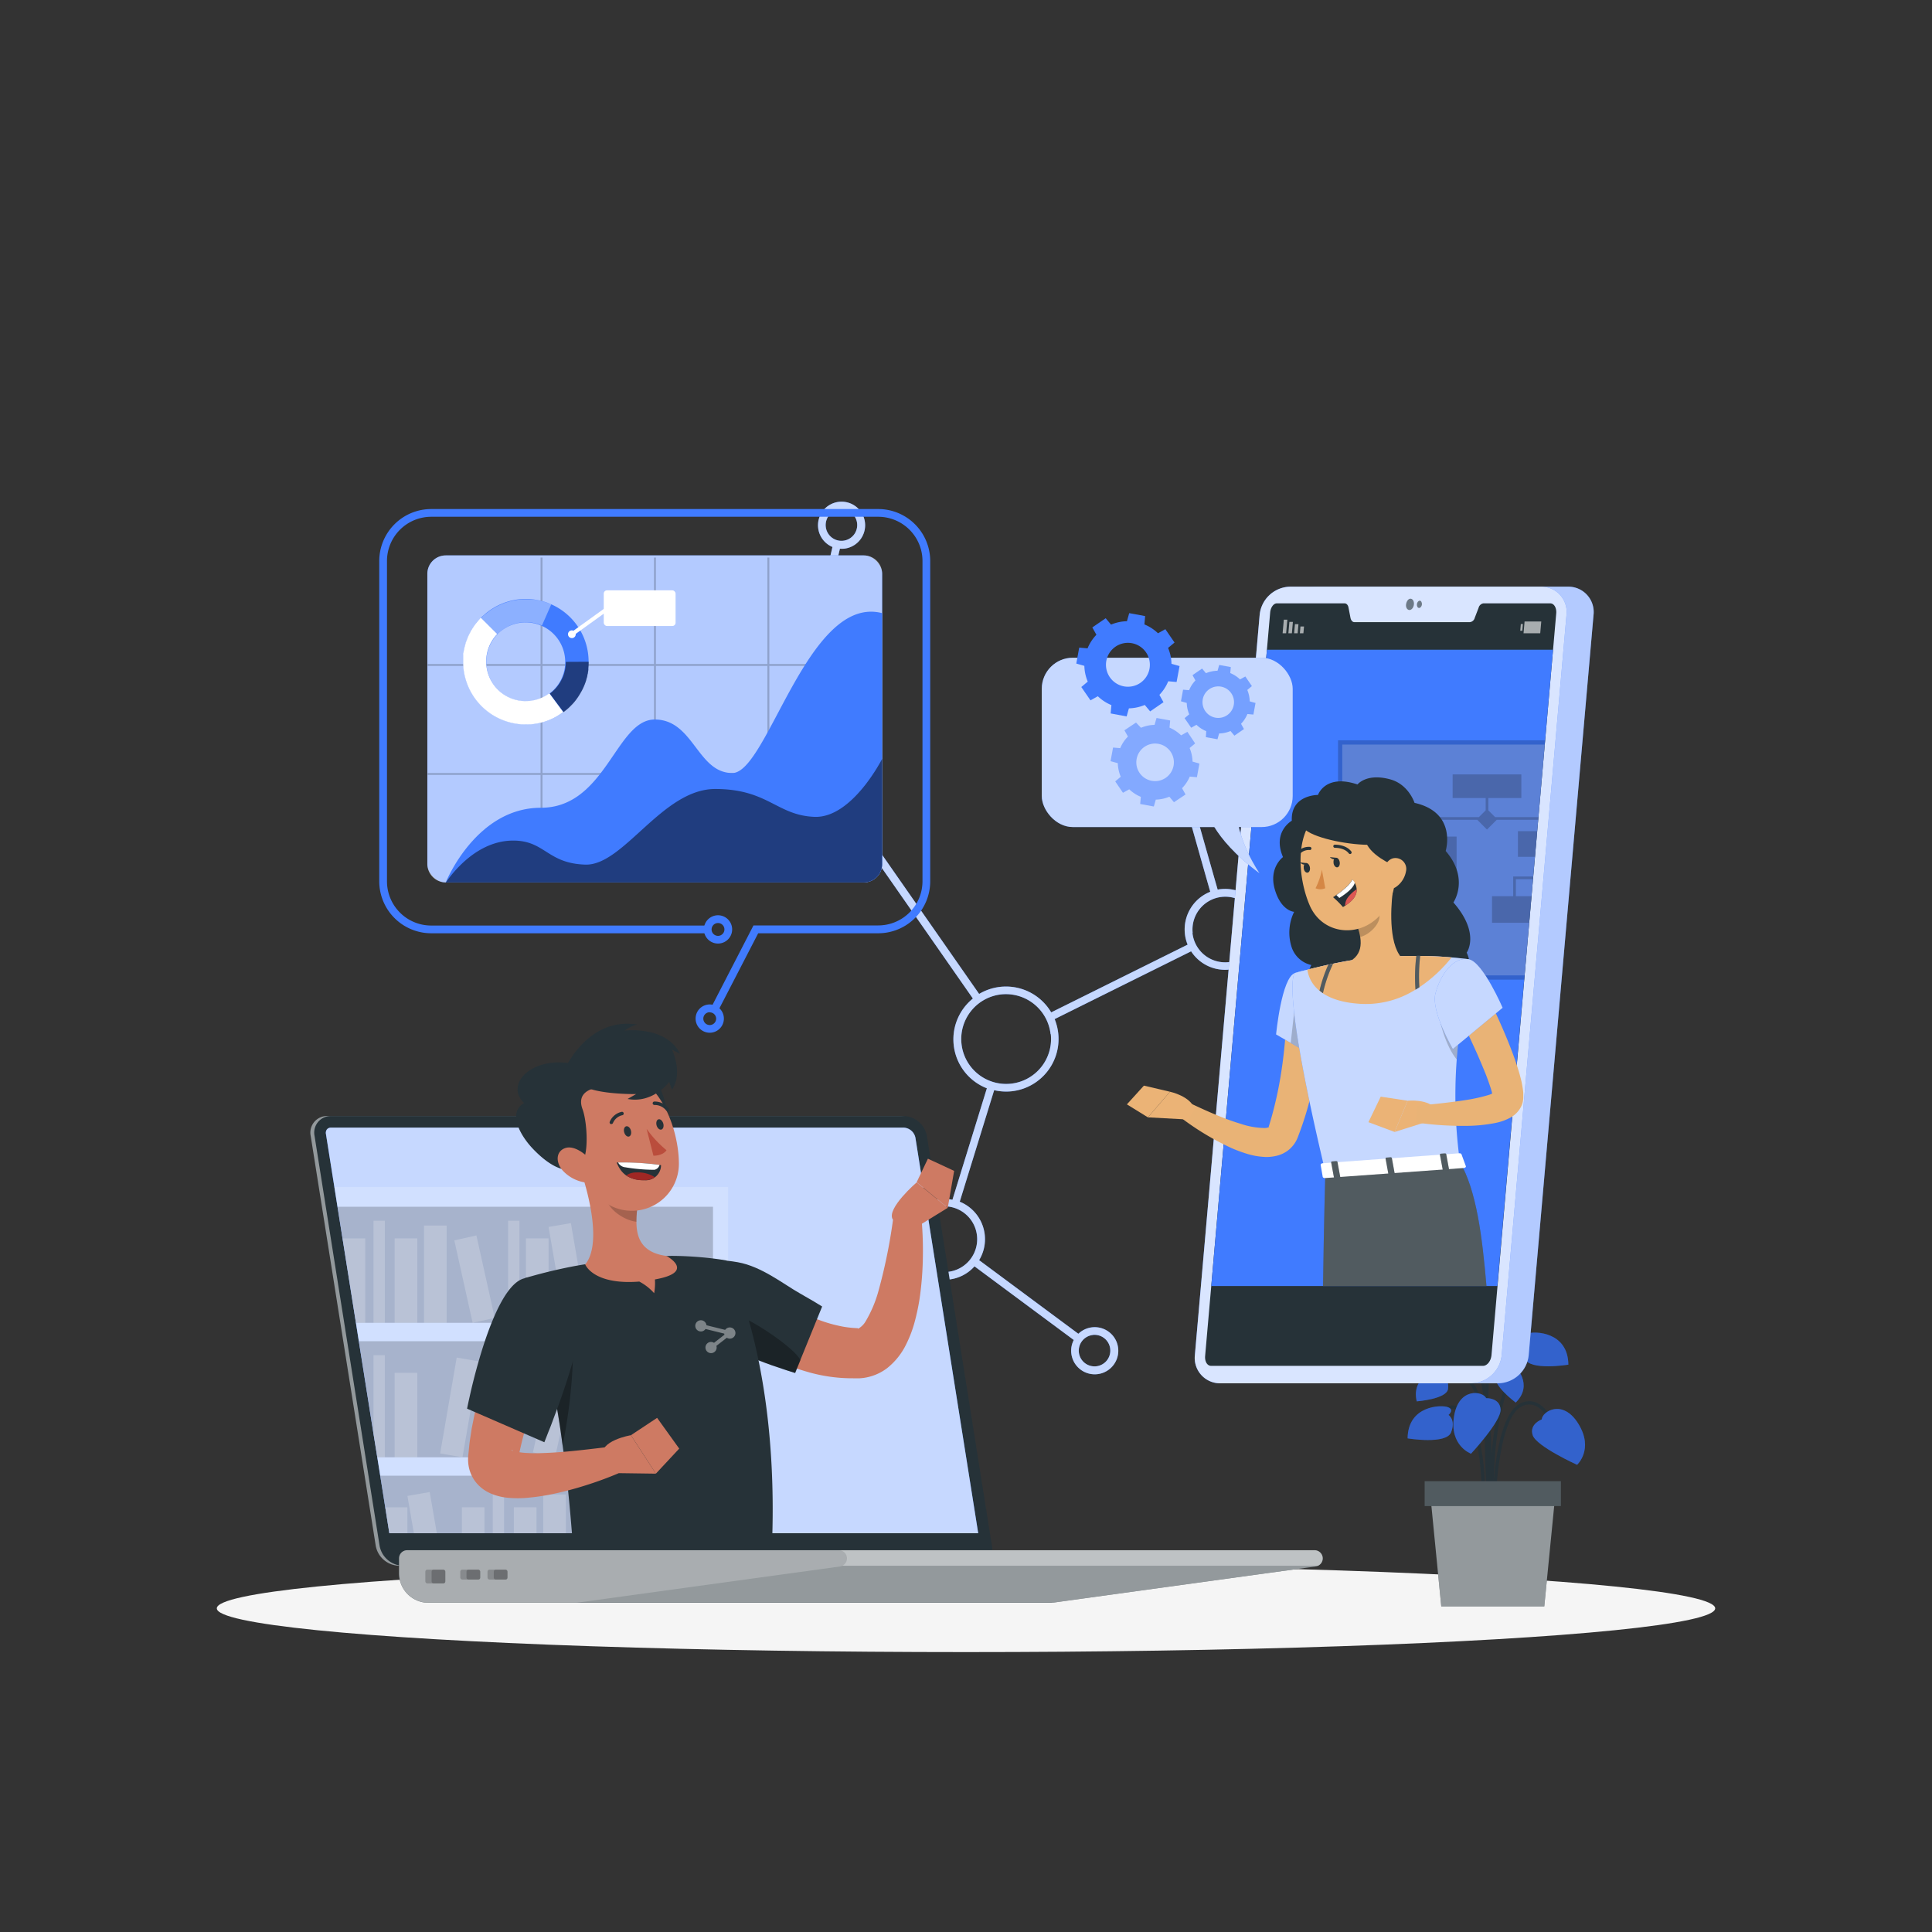 <svg xmlns="http://www.w3.org/2000/svg" viewBox="0 0 500 500"><rect x="0" y="0" width="500" height="500" fill="#333333" stroke="none"/><g id="freepik--Shadow--inject-171"><ellipse id="freepik--path--inject-171" cx="250" cy="416.24" rx="193.89" ry="11.32" style="fill:#f5f5f5"></ellipse></g><g id="freepik--Lines--inject-171"><path d="M375.7,244.76a6.06,6.06,0,0,0-5.08,4.09l-43.12-7.34a10.12,10.12,0,0,0,0-2.13,10.5,10.5,0,0,0-11.58-9.27c-.27,0-.53.08-.79.12-3-10.46-7.63-26.93-11.14-39.38a6.07,6.07,0,1,0-1.92.55c1.5,5.32,3.84,13.62,6.19,21.92,1.77,6.26,3.53,12.49,4.95,17.47a10.49,10.49,0,0,0-6.56,10.9,9.88,9.88,0,0,0,.71,2.78L272.05,262a13.58,13.58,0,0,0-18.65-4.77l-36.32-52.09a19.46,19.46,0,0,0-6.52-34.08L217.37,142a6.39,6.39,0,0,0,1.07,0,6.1,6.1,0,1,0-3-.44l-6.81,29.1a19.08,19.08,0,0,0-5.61-.2,19.5,19.5,0,0,0-17.22,21.51c.06.51.16,1,.25,1.52l-42.8,10.51a10.47,10.47,0,1,0,.53,2.3c0-.12,0-.24-.06-.36l42.81-10.51a19.41,19.41,0,0,0,28.93,10.9l36.32,52.09a13.59,13.59,0,0,0,3.62,23.23l-8.91,28.85a10.5,10.5,0,0,0-12.55,11.43,10.07,10.07,0,0,0,.47,2.14L213,333.46a6.06,6.06,0,1,0,1,2.66,5.79,5.79,0,0,0-.16-.83l21.43-9.45a10.51,10.51,0,0,0,10.31,5.3,10.36,10.36,0,0,0,6.62-3.41l25.69,19.06a6,6,0,0,0-.64,3.44,6.1,6.1,0,1,0,1.83-5.05l-25.68-19.05A10.47,10.47,0,0,0,248.38,311l8.91-28.86a13.79,13.79,0,0,0,4.55.28,13.61,13.61,0,0,0,11.1-18.68l35.32-17.54a10.48,10.48,0,0,0,18.86-2.76l43.17,7.35c0,.21,0,.43,0,.64a6.09,6.09,0,1,0,5.38-6.71Zm-74.77-63.47a4.08,4.08,0,1,1-3.61,4.51A4.1,4.1,0,0,1,300.93,181.29Zm-79.11-45.85a4.08,4.08,0,1,1-4.51-3.61A4.09,4.09,0,0,1,221.82,135.44Zm-80,71a8.5,8.5,0,1,1-9.38-7.5A8.51,8.51,0,0,1,141.78,206.46Zm46-14.77a17.48,17.48,0,1,1,19.31,15.45A17.5,17.5,0,0,1,187.77,191.69Zm24.16,144.66a4.08,4.08,0,1,1-4.51-3.61A4.09,4.09,0,0,1,211.93,336.35Zm33.35-7.19a8.5,8.5,0,1,1,7.51-9.38A8.5,8.5,0,0,1,245.28,329.16Zm37.49,16.34a4.08,4.08,0,1,1-3.61,4.51A4.09,4.09,0,0,1,282.77,345.5Zm-10.88-77.86a11.62,11.62,0,1,1-12.83-10.27A11.64,11.64,0,0,1,271.89,267.64Zm36.72-26.17A8.49,8.49,0,1,1,318,249,8.51,8.51,0,0,1,308.61,241.47Zm63.7,9.78a4.08,4.08,0,1,1,4.51,3.61A4.09,4.09,0,0,1,372.31,251.25Z" style="fill:#407BFF"></path><g style="opacity:0.7"><path d="M375.7,244.76a6.06,6.06,0,0,0-5.08,4.09l-43.12-7.34a10.12,10.12,0,0,0,0-2.13,10.5,10.5,0,0,0-11.58-9.27c-.27,0-.53.08-.79.12-3-10.46-7.63-26.93-11.14-39.38a6.07,6.07,0,1,0-1.92.55c1.5,5.32,3.84,13.62,6.19,21.92,1.77,6.26,3.53,12.49,4.95,17.47a10.49,10.49,0,0,0-6.56,10.9,9.88,9.88,0,0,0,.71,2.78L272.05,262a13.58,13.58,0,0,0-18.65-4.77l-36.32-52.09a19.46,19.46,0,0,0-6.52-34.08L217.37,142a6.39,6.39,0,0,0,1.07,0,6.1,6.1,0,1,0-3-.44l-6.81,29.1a19.08,19.08,0,0,0-5.61-.2,19.5,19.5,0,0,0-17.22,21.51c.06.51.16,1,.25,1.52l-42.8,10.51a10.47,10.47,0,1,0,.53,2.3c0-.12,0-.24-.06-.36l42.81-10.51a19.41,19.41,0,0,0,28.93,10.9l36.32,52.09a13.59,13.59,0,0,0,3.62,23.23l-8.91,28.85a10.5,10.5,0,0,0-12.55,11.43,10.07,10.07,0,0,0,.47,2.14L213,333.46a6.06,6.06,0,1,0,1,2.66,5.79,5.79,0,0,0-.16-.83l21.43-9.45a10.51,10.51,0,0,0,10.31,5.3,10.36,10.36,0,0,0,6.62-3.41l25.69,19.06a6,6,0,0,0-.64,3.44,6.1,6.1,0,1,0,1.83-5.05l-25.68-19.05A10.47,10.47,0,0,0,248.38,311l8.91-28.86a13.79,13.79,0,0,0,4.55.28,13.61,13.61,0,0,0,11.1-18.68l35.32-17.54a10.48,10.48,0,0,0,18.86-2.76l43.17,7.35c0,.21,0,.43,0,.64a6.09,6.09,0,1,0,5.38-6.71Zm-74.77-63.47a4.08,4.08,0,1,1-3.61,4.51A4.1,4.1,0,0,1,300.93,181.29Zm-79.11-45.85a4.08,4.08,0,1,1-4.51-3.61A4.09,4.09,0,0,1,221.82,135.44Zm-80,71a8.5,8.5,0,1,1-9.38-7.5A8.51,8.51,0,0,1,141.78,206.46Zm46-14.77a17.48,17.48,0,1,1,19.31,15.45A17.5,17.5,0,0,1,187.77,191.69Zm24.16,144.66a4.08,4.08,0,1,1-4.51-3.61A4.09,4.09,0,0,1,211.93,336.35Zm33.35-7.19a8.5,8.5,0,1,1,7.51-9.38A8.5,8.5,0,0,1,245.28,329.16Zm37.49,16.34a4.08,4.08,0,1,1-3.61,4.51A4.09,4.09,0,0,1,282.77,345.5Zm-10.88-77.86a11.62,11.62,0,1,1-12.83-10.27A11.64,11.64,0,0,1,271.89,267.64Zm36.72-26.17A8.49,8.49,0,1,1,318,249,8.51,8.51,0,0,1,308.61,241.47Zm63.7,9.78a4.08,4.08,0,1,1,4.51,3.61A4.09,4.09,0,0,1,372.31,251.25Z" style="fill:#fff"></path></g></g><g id="freepik--Plant--inject-171"><path d="M385.68,390.19c0-.28-.94-27.66-5.38-32-4.28-4.16-9.21-.15-9.42,0l-.54-.66c.05,0,5.72-4.67,10.55,0s5.6,31.41,5.63,32.55Z" style="fill:#263238"></path><path d="M386.06,395.58c-.13-1.34-3.05-32.94,8.87-46.62l.64.55c-11.68,13.41-8.7,45.66-8.67,46Z" style="fill:#263238"></path><path d="M385.77,392.13l-.85-.05c0-.37,2.33-37-6.37-45l.57-.62C388.12,354.72,385.87,390.61,385.77,392.13Z" style="fill:#263238"></path><path d="M386.91,392.11h-.85c0-1,.29-24.81,7.07-28.7a4.83,4.83,0,0,1,4.44-.43c4.11,1.7,6.14,9,6.23,9.31l-.82.22c0-.07-2-7.21-5.74-8.75a4,4,0,0,0-3.69.38C387.19,367.78,386.91,391.86,386.91,392.11Z" style="fill:#263238"></path><path d="M384.28,392.13l-.85-.05c0-.19,1-18.75-4-25.28-1.2-1.56-2.51-2.32-3.87-2.21-3.24.22-6,5-6,5.05l-.74-.42c.12-.21,3-5.22,6.69-5.48,1.67-.11,3.22.74,4.6,2.55C385.31,373.06,384.32,391.35,384.28,392.13Z" style="fill:#263238"></path><path d="M385.23,394.66c-.14-1.81-3.28-44.28,2.26-51.78l.68.5c-5.36,7.25-2.13,50.77-2.1,51.21Z" style="fill:#263238"></path><path d="M399,367.34s-3.32,1.22-2.33,4.11,11.48,7.64,11.48,7.64,4.39-4,.35-10.58S399.13,365.27,399,367.34Z" style="fill:#407BFF"></path><path d="M399,367.34s-3.32,1.22-2.33,4.11,11.48,7.64,11.48,7.64,4.39-4,.35-10.58S399.13,365.27,399,367.34Z" style="isolation:isolate;opacity:0.2"></path><path d="M384.62,361.84s3.53-.15,3.73,2.9-7.65,11.47-7.65,11.47-5.61-2-4.4-9.63S383.74,360,384.62,361.84Z" style="fill:#407BFF"></path><path d="M384.62,361.84s3.53-.15,3.73,2.9-7.65,11.47-7.65,11.47-5.61-2-4.4-9.63S383.74,360,384.62,361.84Z" style="isolation:isolate;opacity:0.2"></path><path d="M381.63,347.27s2.35-.26,2.16-1.69-9.15-5.13-14.44.84c0,0,3.39,5.82,8.28,5.9S381.63,347.27,381.63,347.27Z" style="fill:#407BFF"></path><path d="M381.63,347.27s2.35-.26,2.16-1.69-9.15-5.13-14.44.84c0,0,3.39,5.82,8.28,5.9S381.63,347.27,381.63,347.27Z" style="isolation:isolate;opacity:0.2"></path><path d="M386,343.78s-2.14,1-2.73-.28,5.06-9.2,12.7-6.93c0,0,.21,6.73-3.91,9.39S386,343.78,386,343.78Z" style="fill:#407BFF"></path><path d="M386,343.78s-2.14,1-2.73-.28,5.06-9.2,12.7-6.93c0,0,.21,6.73-3.91,9.39S386,343.78,386,343.78Z" style="isolation:isolate;opacity:0.2"></path><path d="M374.87,366.18s1.62-1.32-.13-2-10.37-.46-10.45,8.07c0,0,10,1.67,11.26-1.58S374.87,366.18,374.87,366.18Z" style="fill:#407BFF"></path><path d="M374.87,366.18s1.62-1.32-.13-2-10.37-.46-10.45,8.07c0,0,10,1.67,11.26-1.58S374.87,366.18,374.87,366.18Z" style="isolation:isolate;opacity:0.2"></path><path d="M395.31,347.05s-1.63-1.31.13-1.95,10.36-.46,10.45,8.07c0,0-10,1.66-11.27-1.58S395.31,347.05,395.31,347.05Z" style="fill:#407BFF"></path><path d="M395.31,347.05s-1.63-1.31.13-1.95,10.36-.46,10.45,8.07c0,0-10,1.66-11.27-1.58S395.31,347.05,395.31,347.05Z" style="isolation:isolate;opacity:0.2"></path><path d="M390,353.92s-.14-1.59,1.14-1,5.78,5.47,1.13,10.06c0,0-6.26-4.64-5.14-7.05S390,353.92,390,353.92Z" style="fill:#407BFF"></path><path d="M390,353.92s-.14-1.59,1.14-1,5.78,5.47,1.13,10.06c0,0-6.26-4.64-5.14-7.05S390,353.92,390,353.92Z" style="isolation:isolate;opacity:0.2"></path><path d="M373.41,356.2s1-1.28-.45-1.44-7.8,1.55-6.31,7.91c0,0,7.76-.58,8.1-3.22S373.41,356.2,373.41,356.2Z" style="fill:#407BFF"></path><path d="M373.41,356.2s1-1.28-.45-1.44-7.8,1.55-6.31,7.91c0,0,7.76-.58,8.1-3.22S373.41,356.2,373.41,356.2Z" style="isolation:isolate;opacity:0.2"></path><polygon points="399.66 415.74 373 415.74 370.13 386.55 402.54 386.55 399.66 415.74" style="fill:#263238"></polygon><polygon points="399.66 415.74 373 415.74 370.13 386.55 402.54 386.55 399.66 415.74" style="fill:#fff;isolation:isolate;opacity:0.5"></polygon><rect x="368.7" y="383.33" width="35.26" height="6.44" style="fill:#263238"></rect><rect x="368.7" y="383.33" width="35.26" height="6.44" style="fill:#fff;isolation:isolate;opacity:0.2"></rect></g><g id="freepik--character-2--inject-171"><path d="M387.72,358H322.85a6.55,6.55,0,0,1-6.63-7.27L333,159.1a8.09,8.09,0,0,1,7.9-7.27h64.88a6.56,6.56,0,0,1,6.63,7.27L395.63,350.68A8.1,8.1,0,0,1,387.72,358Z" style="fill:#407BFF"></path><path d="M387.72,358H322.85a6.55,6.55,0,0,1-6.63-7.27L333,159.1a8.09,8.09,0,0,1,7.9-7.27h64.88a6.56,6.56,0,0,1,6.63,7.27L395.63,350.68A8.1,8.1,0,0,1,387.72,358Z" style="fill:#fff;isolation:isolate;opacity:0.6"></path><path d="M380.73,358H315.86a6.56,6.56,0,0,1-6.63-7.27L326,159.1a8.09,8.09,0,0,1,7.9-7.27h64.88a6.56,6.56,0,0,1,6.63,7.27L388.64,350.68A8.1,8.1,0,0,1,380.73,358Z" style="fill:#407BFF"></path><path d="M380.73,358H315.86a6.56,6.56,0,0,1-6.63-7.27L326,159.1a8.09,8.09,0,0,1,7.9-7.27h64.88a6.56,6.56,0,0,1,6.63,7.27L388.64,350.68A8.1,8.1,0,0,1,380.73,358Z" style="fill:#fff;isolation:isolate;opacity:0.8"></path><path d="M402.75,158.74,386,350.67c-.14,1.58-1.12,2.81-2.22,2.81H313.43c-1,0-1.67-1.13-1.54-2.58l16.83-192.39c.11-1.26.85-2.36,1.72-2.36H348c.49,0,.9.47,1,1.14l.5,2.59c.13.67.54,1.13,1,1.13h29.93a1.47,1.47,0,0,0,1.23-1.11l1-2.6a1.53,1.53,0,0,1,1.23-1.15h17.32C402.21,156.15,402.87,157.35,402.75,158.74Z" style="fill:#263238"></path><polygon points="401.93 168.15 399.88 191.59 399.78 192.69 398.14 211.47 398.08 212.16 397.82 215.1 397.24 221.75 396.79 226.84 396.73 227.53 396.35 231.94 395.75 238.81 394.56 252.43 394.46 253.53 387.52 332.83 313.47 332.83 327.88 168.15 401.93 168.15" style="fill:#407BFF"></polygon><polygon points="336.41 163.89 337.32 163.89 337.48 162.13 336.56 162.13 336.41 163.89" style="fill:#fff;isolation:isolate;opacity:0.6"></polygon><polygon points="334.92 163.89 335.83 163.89 336.04 161.54 335.13 161.54 334.92 163.89" style="fill:#fff;isolation:isolate;opacity:0.6"></polygon><polygon points="333.43 163.89 334.34 163.89 334.6 160.95 333.69 160.95 333.43 163.89" style="fill:#fff;isolation:isolate;opacity:0.6"></polygon><polygon points="331.94 163.89 332.85 163.89 333.16 160.37 332.25 160.37 331.94 163.89" style="fill:#fff;isolation:isolate;opacity:0.6"></polygon><polygon points="393.98 163.24 393.44 163.24 393.59 161.49 394.13 161.49 393.98 163.24" style="fill:#fff;isolation:isolate;opacity:0.6"></polygon><polygon points="394.29 163.89 398.61 163.89 398.88 160.84 394.56 160.84 394.29 163.89" style="fill:#fff;isolation:isolate;opacity:0.6"></polygon><path d="M365.92,156.4c-.07.81-.58,1.47-1.15,1.47s-1-.66-.88-1.47.58-1.46,1.14-1.46S366,155.59,365.92,156.4Z" style="fill:#263238;isolation:isolate;opacity:0.6"></path><path d="M368,156.4c-.05.52-.38.94-.74.94s-.61-.42-.57-.94.38-.94.74-.94S368,155.89,368,156.4Z" style="fill:#263238;isolation:isolate;opacity:0.6"></path><g style="opacity:0.2"><polygon points="399.88 191.59 399.78 192.69 398.14 211.47 398.08 212.16 397.82 215.1 397.24 221.75 396.79 226.84 396.73 227.53 396.35 231.94 395.75 238.81 394.56 252.43 394.46 253.53 346.28 253.53 346.28 191.59 399.88 191.59"></polygon></g><g style="opacity:0.2"><polygon points="399.78 192.69 398.14 211.47 398.08 212.16 397.82 215.1 397.24 221.75 396.79 226.84 396.73 227.53 396.35 231.94 395.75 238.81 394.56 252.43 347.38 252.43 347.38 192.69 399.78 192.69" style="fill:#fff"></polygon></g><polygon points="392.3 227.53 392.3 231.94 396.35 231.94 395.75 238.81 386.13 238.81 386.13 231.94 391.61 231.94 391.61 226.84 396.79 226.84 396.73 227.53 392.3 227.53" style="opacity:0.2"></polygon><polygon points="392.84 215.1 397.82 215.1 397.24 221.75 392.84 221.75 392.84 215.1" style="opacity:0.2"></polygon><polygon points="398.14 211.47 398.08 212.16 387.36 212.16 384.83 214.69 382.31 212.16 366.24 212.16 366.24 216.51 376.97 216.51 376.97 225.4 366.24 225.4 366.24 235.38 372.04 235.38 372.04 241.87 359.74 241.87 359.74 235.38 365.55 235.38 365.55 225.4 357.71 225.4 357.71 216.51 365.55 216.51 365.55 211.47 382.74 211.47 384.49 209.72 384.49 206.54 375.94 206.54 375.94 200.41 393.72 200.41 393.72 206.54 385.18 206.54 385.18 209.72 386.93 211.47 398.14 211.47" style="opacity:0.2"></polygon><path d="M334.32,212.4s-5.1,2.85-2.28,9.41c0,0-3.76,2.73-2.12,8.37s5,5.8,5,5.8a12.24,12.24,0,0,0-.76,8.77,7,7,0,0,0,5.2,5s-3.57,6.78,2.36,11.38c12.48,9.67,28.8,3.4,33.85-1,7.71-6.77,4-13.58,4-13.58s3.62-4.93-3.43-13c0,0,4.23-6.09-2-13.32,0,0,3.06-9.95-8.06-12.45,0,0-1.51-4.76-6.25-6.07-6.18-1.71-8.51,1.31-8.51,1.31-8.36-2.82-10.23,2.71-10.23,2.71S334,205.66,334.32,212.4Z" style="fill:#263238"></path><path d="M341.87,261.88c0,1.44,0,2.69-.12,4s-.17,2.6-.29,3.9c-.23,2.6-.62,5.17-1,7.75a83.23,83.23,0,0,1-4,15.21l-.35.93c-.13.34-.18.53-.46,1.17a7.83,7.83,0,0,1-2.39,2.95A8,8,0,0,1,330,299.2a10.6,10.6,0,0,1-2.79.21,18.46,18.46,0,0,1-4.53-.82,35.79,35.79,0,0,1-3.9-1.44,69,69,0,0,1-13.41-8.09l2.34-3.68c2.17,1,4.44,2.08,6.68,3a60.87,60.87,0,0,0,6.73,2.47,20.15,20.15,0,0,0,6.17,1.08c.83,0,1.3-.32,1.16-.31s-.12.08-.11,0,.1-.34.18-.6l.26-.85a99.46,99.46,0,0,0,3-14c.35-2.39.6-4.79.82-7.19.11-1.2.21-2.4.28-3.6s.13-2.44.16-3.51Z" style="fill:#e9b376"></path><path d="M335.13,251.82c-3.47,1.15-4.88,15.89-4.88,15.89l10.22,5.92s8.28-15.36,5.28-19C342.62,250.73,340.2,250.13,335.13,251.82Z" style="fill:#407BFF"></path><g style="opacity:0.7"><path d="M335.13,251.82c-3.47,1.15-4.88,15.89-4.88,15.89l10.22,5.92s8.28-15.36,5.28-19C342.62,250.73,340.2,250.13,335.13,251.82Z" style="fill:#fff"></path></g><polygon points="335.69 255.04 334.04 269.91 339.79 273.23 335.69 255.04" style="opacity:0.2"></polygon><path d="M307.58,289.74l-10.5-.57,5.71-6.63s5.4,1.13,6.41,4.56Z" style="fill:#ebb376"></path><polygon points="291.64 285.81 296.04 280.96 302.79 282.54 297.08 289.17 291.64 285.81" style="fill:#ebb376"></polygon><path d="M377.85,300.77,343,303.3c-11.85-49.75-7.86-51.49-7.86-51.49s1.28-.36,3.24-.86c2.84-.72,7.12-1.73,11.1-2.39a109.94,109.94,0,0,1,15.83-1.15,95.09,95.09,0,0,1,10.36.37c2.76.24,4.58.5,4.58.5C375.58,277.88,376.24,286.63,377.85,300.77Z" style="fill:#407BFF"></path><g style="opacity:0.7"><path d="M377,274.2a125.34,125.34,0,0,0,.84,26.57L343,303.3c-11.85-49.75-7.86-51.49-7.86-51.49s1.28-.36,3.24-.86c2.84-.72,7.12-1.73,11.1-2.39a109.94,109.94,0,0,1,15.83-1.15,95.09,95.09,0,0,1,10.36.37c2.76.24,4.58.5,4.58.5-1,6.51-1.8,12-2.36,16.78C377.5,268.44,377.21,271.46,377,274.2Z" style="fill:#fff"></path></g><path d="M384.7,332.83c-1.12-13.06-2.6-24.64-6.85-32.06l-25.65,1.87-9.2.67s-.38,12.88-.6,29.52Z" style="fill:#263238"></path><path d="M384.7,332.83c-1.12-13.06-2.6-24.64-6.85-32.06l-25.65,1.87-9.2.67s-.38,12.88-.6,29.52Z" style="fill:#fff;isolation:isolate;opacity:0.2"></path><path d="M360.44,230.71c-.63,5.16-.95,14.57,2.86,17.7,0,0-1,5.27-10.48,6-10.4.75-5.34-4.8-5.34-4.8,5.58-1.77,5.12-6,3.85-9.86Z" style="fill:#ebb376"></path><path d="M356.72,234.38l-5.39,5.33a15.37,15.37,0,0,1,.69,2.77c2.15-.47,5-3.07,5-5.36A7.55,7.55,0,0,0,356.72,234.38Z" style="opacity:0.2"></path><path d="M360.21,218.26c1,8.48,1.59,12.05-1.88,17.12-5.21,7.62-15.84,7-19.35-1-3.15-7.21-4.24-19.87,3.37-24.68A11.65,11.65,0,0,1,360.21,218.26Z" style="fill:#ebb376"></path><path d="M337.08,213.16c-1.3,4.61,29.22,9,23.65,1.26S340.5,201.12,337.08,213.16Z" style="fill:#263238"></path><path d="M353.3,217.24c.75,4,7.4,6.72,7.4,6.72s4.73-7.08-.24-8.15S353.3,217.24,353.3,217.24Z" style="fill:#263238"></path><path d="M346.71,223.08c.12.68-.14,1.3-.59,1.38s-.91-.41-1-1.09.14-1.3.59-1.38S346.59,222.39,346.71,223.08Z" style="fill:#263238"></path><path d="M339,224.46c.12.69-.14,1.3-.59,1.38s-.91-.4-1-1.09.14-1.3.59-1.38S338.87,223.78,339,224.46Z" style="fill:#263238"></path><path d="M338.16,223.37l-1.72-.17S337.51,224.33,338.16,223.37Z" style="fill:#263238"></path><path d="M342.11,225.08a18.43,18.43,0,0,1-1.65,4.79,3,3,0,0,0,2.51,0Z" style="fill:#d58745"></path><path d="M363.86,225.55a6.22,6.22,0,0,1-2.59,4c-1.81,1.23-3.41-.22-3.49-2.29-.07-1.87.79-4.75,2.88-5.16A2.81,2.81,0,0,1,363.86,225.55Z" style="fill:#ebb376"></path><path d="M349.53,221a.41.41,0,0,1-.46-.14c-1.14-1.51-3.56-1.45-3.59-1.45a.41.41,0,0,1-.42-.39.4.4,0,0,1,.4-.42c.11,0,2.87-.07,4.26,1.77a.41.41,0,0,1-.08.57Z" style="fill:#263238"></path><path d="M336,221.31a.42.42,0,0,1-.4-.07.41.41,0,0,1,0-.58,4,4,0,0,1,3.4-1.49.41.41,0,1,1-.1.81h0a3.21,3.21,0,0,0-2.68,1.21A.36.36,0,0,1,336,221.31Z" style="fill:#263238"></path><path d="M345.88,222l-1.72-.18S345.23,222.94,345.88,222Z" style="fill:#263238"></path><path d="M345,232.19a24.93,24.93,0,0,1,2.56,2.56c.18-.11.37-.22.54-.34,2.45-1.54,3.08-3.06,3-4.28a3.79,3.79,0,0,0-.52-1.69,3.74,3.74,0,0,0-.61-.81c-.81,1.59-3,3.21-4.17,4C345.35,232,345,232.19,345,232.19Z" style="fill:#263238"></path><path d="M345.85,231.65l.77.74c2.3-1.46,3.73-2.8,4-3.95a3.74,3.74,0,0,0-.61-.81C349.21,229.22,347,230.84,345.85,231.65Z" style="fill:#fff"></path><path d="M348.12,234.41c2.45-1.54,3.08-3.06,3-4.28a9.32,9.32,0,0,0-2.38,2.25A3.58,3.58,0,0,0,348.12,234.41Z" style="fill:#de5753"></path><path d="M378.22,298.69l1.12,3.06c.14.23-.13.5-.53.53l-35.87,2.6c-.31,0-.58-.11-.62-.31l-.54-3.09c0-.22.22-.42.57-.44l35.29-2.57A.62.62,0,0,1,378.22,298.69Z" style="fill:#fff"></path><path d="M373.77,303l.94-.07c.19,0,.33-.12.31-.24l-.74-4c0-.11-.19-.2-.38-.19l-.95.07c-.19,0-.32.12-.3.24l.74,4C373.41,302.91,373.58,303,373.77,303Z" style="fill:#263238"></path><path d="M345.62,305l.95-.07c.19,0,.32-.12.3-.24l-.74-4c0-.12-.19-.2-.38-.19l-.94.07c-.19,0-.33.12-.31.24l.74,4C345.26,305,345.43,305,345.62,305Z" style="fill:#263238"></path><path d="M359.7,304l.94-.06c.19,0,.33-.13.3-.24l-.73-4a.35.35,0,0,0-.39-.19l-.94.07c-.19,0-.33.12-.3.24l.73,4A.36.36,0,0,0,359.7,304Z" style="fill:#263238"></path><g style="isolation:isolate;opacity:0.2"><path d="M373.77,303l.94-.07c.19,0,.33-.12.31-.24l-.74-4c0-.11-.19-.2-.38-.19l-.95.07c-.19,0-.32.12-.3.24l.74,4C373.41,302.91,373.58,303,373.77,303Z" style="fill:#fff"></path><path d="M345.62,305l.95-.07c.19,0,.32-.12.3-.24l-.74-4c0-.12-.19-.2-.38-.19l-.94.07c-.19,0-.33.12-.31.24l.74,4C345.26,305,345.43,305,345.62,305Z" style="fill:#fff"></path><path d="M359.7,304l.94-.06c.19,0,.33-.13.3-.24l-.73-4a.35.35,0,0,0-.39-.19l-.94.07c-.19,0-.33.12-.3.24l.73,4A.36.36,0,0,0,359.7,304Z" style="fill:#fff"></path></g><path d="M369.79,290.15l-8.86,2.8,3.36-8.08s5.49-.6,7.51,2.35Z" style="fill:#ebb376"></path><polygon points="354.15 290.42 357.33 283.81 364.29 284.87 360.93 292.95 354.15 290.42" style="fill:#ebb376"></polygon><path d="M375.67,247.78a36.76,36.76,0,0,1-8.34,7.72c-.31.21-.63.41-1,.61a24.11,24.11,0,0,1-13.74,3.71c-4.94-.22-8.17-1.36-10.29-2.8a10.66,10.66,0,0,1-.88-.67,8.54,8.54,0,0,1-3.08-5.4c1.47-.37,3.33-.83,5.34-1.27l1.24-.26c1.49-.31,3-.61,4.52-.86a109.94,109.94,0,0,1,15.83-1.15c.43,0,.86,0,1.28,0h1C370.6,247.41,373.44,247.59,375.67,247.78Z" style="fill:#ebb376"></path><path d="M367.33,255.5c-.31.21-.63.41-1,.61a44.16,44.16,0,0,1,.22-8.71h1A45,45,0,0,0,367.33,255.5Z" style="fill:#263238"></path><path d="M345,249.42a35.68,35.68,0,0,0-2.62,7.6,10.66,10.66,0,0,1-.88-.67,36.11,36.11,0,0,1,2.26-6.67Z" style="fill:#263238"></path><path d="M377.89,265.06c-.39,3.38-.68,6.4-.88,9.14-3-3.63-4.36-10.07-4.36-10.07A6.34,6.34,0,0,1,377.89,265.06Z" style="opacity:0.2"></path><path d="M384.68,257.19c2,4,3.8,7.92,5.47,12,.83,2.06,1.64,4.13,2.35,6.3.35,1.09.7,2.18,1,3.35a24.29,24.29,0,0,1,.72,3.91l0,.66v.34l0,.42a6.66,6.66,0,0,1-.13,1,5.53,5.53,0,0,1-.45,1.26,6.6,6.6,0,0,1-2.61,2.73,13.77,13.77,0,0,1-4.16,1.49,40,40,0,0,1-7,.72,84.34,84.34,0,0,1-13.33-.86l.16-4.35c4.22-.39,8.5-.82,12.58-1.46a42.86,42.86,0,0,0,5.77-1.26,6.58,6.58,0,0,0,1.86-.85c.12-.08,0-.13-.37.44a4.26,4.26,0,0,0-.24.71v0l0-.06,0-.15a18,18,0,0,0-.67-2.41c-.29-.91-.65-1.86-1-2.81-.76-1.9-1.58-3.83-2.42-5.76-1.73-3.83-3.56-7.72-5.34-11.53Z" style="fill:#e9b376"></path><path d="M380.24,248.29c3.57.81,8.64,12.52,8.64,12.52L376,271.48s-5.67-9.67-4.53-14.29C372.69,252.37,376.17,247.37,380.24,248.29Z" style="fill:#407BFF"></path><g style="opacity:0.7"><path d="M380.24,248.29c3.57.81,8.64,12.52,8.64,12.52L376,271.48s-5.67-9.67-4.53-14.29C372.69,252.37,376.17,247.37,380.24,248.29Z" style="fill:#fff"></path></g><g style="isolation:isolate;opacity:0.2"><path d="M367.33,255.5c-.31.21-.63.41-1,.61a44.16,44.16,0,0,1,.22-8.71h1A45,45,0,0,0,367.33,255.5Z" style="fill:#fff"></path></g><g style="isolation:isolate;opacity:0.2"><path d="M345,249.42a35.68,35.68,0,0,0-2.62,7.6,10.66,10.66,0,0,1-.88-.67,36.11,36.11,0,0,1,2.26-6.67Z" style="fill:#fff"></path></g></g><g id="freepik--character-1--inject-171"><path d="M232.9,288.83H84.75A4.29,4.29,0,0,0,80.41,294L97.24,400.05a6.28,6.28,0,0,0,6,5.16H251.37a4.29,4.29,0,0,0,4.34-5.16L238.88,294A6.27,6.27,0,0,0,232.9,288.83Z" style="fill:#263238"></path><path d="M232.9,288.83H84.75A4.29,4.29,0,0,0,80.41,294L97.24,400.05a6.28,6.28,0,0,0,6,5.16H251.37a4.29,4.29,0,0,0,4.34-5.16L238.88,294A6.27,6.27,0,0,0,232.9,288.83Z" style="fill:#fff;opacity:0.5"></path><path d="M233.9,288.83H85.75A4.29,4.29,0,0,0,81.41,294L98.24,400.05a6.28,6.28,0,0,0,6,5.16H252.37a4.29,4.29,0,0,0,4.34-5.16L239.88,294A6.27,6.27,0,0,0,233.9,288.83Z" style="fill:#263238"></path><path d="M253.16,396.8H100.76l-1.06-6.71-1.3-8.18-.76-4.76-1-6.2-2.14-13.5-.34-2.16-1.3-8.18-.75-4.76-3.46-21.79-1.31-8.25-.81-5.12-2.17-13.68a1.51,1.51,0,0,1,.27-1.25,1.39,1.39,0,0,1,1.1-.43H233.91a3.26,3.26,0,0,1,3,2.62Z" style="fill:#407BFF"></path><path d="M253.16,396.8H100.76l-1.06-6.71-1.3-8.18-.76-4.76-1-6.2-2.14-13.5-.34-2.16-1.3-8.18-.75-4.76-3.46-21.79-1.31-8.25-.81-5.12-2.17-13.68a1.51,1.51,0,0,1,.27-1.25,1.39,1.39,0,0,1,1.1-.43H233.91a3.26,3.26,0,0,1,3,2.62Z" style="fill:#fff;opacity:0.7"></path><polygon points="188.44 307.19 188.44 396.8 100.76 396.8 99.7 390.09 98.4 381.91 97.64 377.15 96.66 370.95 94.52 357.45 94.18 355.29 92.88 347.11 92.13 342.35 88.67 320.56 87.36 312.31 86.55 307.19 188.44 307.19" style="fill:#fff;opacity:0.2"></polygon><polygon points="184.52 312.31 184.52 342.35 92.13 342.35 88.67 320.56 87.36 312.31 184.52 312.31" style="opacity:0.2"></polygon><polygon points="184.52 347.11 184.52 377.15 97.64 377.15 96.66 370.95 94.52 357.45 94.18 355.29 92.88 347.11 184.52 347.11" style="opacity:0.2"></polygon><polygon points="184.52 381.91 184.52 396.8 100.76 396.8 99.7 390.09 98.4 381.91 184.52 381.91" style="opacity:0.2"></polygon><g style="opacity:0.2"><rect x="109.73" y="317.17" width="5.86" height="25.18" style="fill:#fff"></rect><rect x="144.06" y="316.86" width="5.86" height="25.18" transform="translate(-53.82 29.75) rotate(-9.78)" style="fill:#fff"></rect><polygon points="94.52 320.49 94.52 342.35 92.13 342.35 88.67 320.56 88.67 320.49 94.52 320.49" style="fill:#fff"></polygon><rect x="102.13" y="320.49" width="5.86" height="21.86" style="fill:#fff"></rect><rect x="136.11" y="320.49" width="5.86" height="21.86" style="fill:#fff"></rect><rect x="119.86" y="320.11" width="5.86" height="21.86" transform="translate(-68.88 34.52) rotate(-12.53)" style="fill:#fff"></rect><rect x="96.66" y="315.92" width="2.93" height="26.43" style="fill:#fff"></rect><rect x="131.5" y="315.92" width="2.93" height="26.43" style="fill:#fff"></rect><rect x="178.66" y="351.97" width="5.86" height="25.18" transform="translate(363.17 729.12) rotate(180)" style="fill:#fff"></rect><rect x="150.34" y="351.97" width="5.86" height="25.18" transform="translate(306.53 729.12) rotate(180)" style="fill:#fff"></rect><rect x="116" y="351.66" width="5.86" height="25.18" transform="translate(174.27 743.4) rotate(-170.22)" style="fill:#fff"></rect><rect x="171.4" y="355.29" width="5.86" height="21.86" transform="translate(348.66 732.44) rotate(180)" style="fill:#fff"></rect><rect x="157.94" y="355.29" width="5.86" height="21.86" transform="translate(321.73 732.44) rotate(180)" style="fill:#fff"></rect><rect x="123.95" y="355.29" width="5.86" height="21.86" transform="translate(253.77 732.44) rotate(180)" style="fill:#fff"></rect><rect x="140.2" y="354.92" width="5.86" height="21.86" transform="translate(203.5 754.03) rotate(-167.47)" style="fill:#fff"></rect><rect x="166.33" y="350.72" width="2.93" height="26.43" transform="translate(335.6 727.87) rotate(180)" style="fill:#fff"></rect><rect x="131.5" y="350.72" width="2.93" height="26.43" transform="translate(265.92 727.87) rotate(180)" style="fill:#fff"></rect><rect x="102.13" y="355.29" width="5.86" height="21.86" style="fill:#fff"></rect><polygon points="99.59 350.72 99.59 377.15 97.64 377.15 96.66 370.95 96.66 350.72 99.59 350.72" style="fill:#fff"></polygon><rect x="140.59" y="386.77" width="5.86" height="10.03" style="fill:#fff"></rect><polygon points="180.44 396.8 174.49 396.8 172.83 387.14 178.6 386.14 180.44 396.8" style="fill:#fff"></polygon><rect x="119.53" y="390.09" width="5.85" height="6.71" style="fill:#fff"></rect><rect x="132.99" y="390.09" width="5.86" height="6.71" style="fill:#fff"></rect><rect x="166.97" y="390.09" width="5.86" height="6.71" style="fill:#fff"></rect><polygon points="155.8 396.8 149.8 396.8 148.42 390.61 154.14 389.34 155.8 396.8" style="fill:#fff"></polygon><rect x="127.52" y="385.52" width="2.93" height="11.28" style="fill:#fff"></rect><rect x="162.36" y="385.52" width="2.93" height="11.28" style="fill:#fff"></rect><polygon points="113.05 396.8 107.11 396.8 105.44 387.14 111.21 386.14 113.05 396.8" style="fill:#fff"></polygon><polygon points="105.44 390.09 105.44 396.8 100.76 396.8 99.7 390.09 105.44 390.09" style="fill:#fff"></polygon></g><path d="M188.68,327l.8.69.91.75,1.87,1.52c1.26,1,2.56,2,3.88,2.9a89.4,89.4,0,0,0,8.1,5.13c1.38.78,2.77,1.48,4.17,2.12s2.81,1.24,4.22,1.73a34.14,34.14,0,0,0,4.23,1.22,25.24,25.24,0,0,0,4.15.62l1,.06s0,0,0,.05,0,.07.22,0A5.18,5.18,0,0,0,224,342a31.89,31.89,0,0,0,3.4-8.1,139,139,0,0,0,3.9-19.7h7.07a91.36,91.36,0,0,1,.47,10.94,82.61,82.61,0,0,1-.87,11.09,56.61,56.61,0,0,1-1.21,5.71,31,31,0,0,1-2.26,6,17.78,17.78,0,0,1-4.93,6.15,13,13,0,0,1-4.52,2.2,12.73,12.73,0,0,1-2.57.41l-.47,0h-.4l-.8,0a41.64,41.64,0,0,1-12.24-1.78,60.8,60.8,0,0,1-10.9-4.37,79.07,79.07,0,0,1-9.76-5.9c-1.55-1.08-3.05-2.21-4.53-3.39-.74-.59-1.47-1.18-2.19-1.8l-1.09-1-1.15-1.07Z" style="fill:#ce7a63"></path><path d="M212.77,338.12l-7,17.2s-.81-.24-2.18-.69c-1-.33-2.31-.77-3.84-1.3-8.59-3-22.47-9.63-25.79-15-4.95-8,2.66-14.2,17-11.66,6.18,1.1,11.85,5.7,16.11,8.09,1.4.79,2.61,1.5,3.55,2.05C212,337.63,212.77,338.12,212.77,338.12Z" style="fill:#263238"></path><path d="M174.47,339.33c1.73-3.64,6.81,0,15,.71,3.66.32,16.53,9,17.68,12l-1.34,3.31S179.26,347.36,174.47,339.33Z" style="opacity:0.3"></path><path d="M236.05,318.27l9.23-5.69L237.23,306s-7.8,6.72-6.22,9.53Z" style="fill:#ce7a63"></path><polygon points="246.93 303.02 240.14 299.87 237.23 305.96 245.28 312.58 246.93 303.02" style="fill:#ce7a63"></polygon><path d="M145.61,374.13c1.2,8.61,1.91,16.37,2.41,22.67h51.87C201.13,350,188,326.21,188,326.21s-2-.38-5.3-.72c-2.59-.25-5.84-.48-9.14-.47a185.61,185.61,0,0,0-21.29,2.05c-3.7.53-7.45,1.35-10.42,2.08-3.59.88-6.08,1.65-6.08,1.65.34,1,.66,2,1,2.95A237.82,237.82,0,0,1,145.61,374.13Z" style="fill:#263238"></path><path d="M145.61,374.13a238.24,238.24,0,0,0-8.91-40.38c3.32-.61,9.08-.83,10.55,4.48C148.83,344,148.86,357.74,145.61,374.13Z" style="opacity:0.3"></path><path d="M146.11,343.52c-.56,1.18-1.19,2.59-1.78,3.91s-1.19,2.69-1.76,4.05c-1.14,2.71-2.26,5.43-3.27,8.17a109.49,109.49,0,0,0-4.92,16.45l-.38,2a3,3,0,0,0-.11-.86,3.49,3.49,0,0,0-.59-1.25,2.49,2.49,0,0,0-.72-.66c-.15-.1-.26-.1-.23-.07a1.81,1.81,0,0,0,.79.33,17.9,17.9,0,0,0,3.44.45c1.31.08,2.71.07,4.13,0,5.7-.18,11.78-1,17.71-1.68l1.94,6.8a93.17,93.17,0,0,1-9,3.31,87.1,87.1,0,0,1-9.42,2.41c-1.63.29-3.3.55-5.07.71a27.07,27.07,0,0,1-5.75,0,14.85,14.85,0,0,1-3.66-.89,11,11,0,0,1-2.24-1.17,9.69,9.69,0,0,1-2.34-2.29,9.35,9.35,0,0,1-1.5-3.35,10.3,10.3,0,0,1-.2-3.16l.26-2.57c.08-.85.21-1.68.34-2.51s.23-1.66.4-2.47c.33-1.62.64-3.26,1-4.84.74-3.2,1.69-6.3,2.69-9.37s2.15-6.07,3.37-9c.62-1.49,1.25-3,1.93-4.42s1.35-2.86,2.17-4.43Z" style="fill:#ce7a63"></path><path d="M149.79,346.66a177.14,177.14,0,0,1-6.29,19.79c-.54,1.46-1,2.75-1.45,3.8-.71,1.84-1.17,3-1.17,3l-20-8.69s.16-.82.46-2.2c.23-1,.53-2.41.92-4,2.29-9.31,7.2-26,13.44-27.53C145.05,328.51,152.54,334.93,149.79,346.66Z" style="fill:#263238"></path><path d="M150.37,303.14l6.16,4.18,8.37,5.7a26.58,26.58,0,0,0-.19,3.18c0,4.25,1.45,8,7.78,8.84,0,0,7.81,4.16-3,6.08a14.31,14.31,0,0,1-.2,3.55,13.62,13.62,0,0,0-3.84-3c-11.94.94-14-4.43-14-4.43C155.6,322.18,152.61,309.85,150.37,303.14Z" style="fill:#ce7a63"></path><path d="M164.9,313a26.58,26.58,0,0,0-.19,3.18c-3-.3-7.11-3-7.8-5.93a12.94,12.94,0,0,1-.38-2.95Z" style="opacity:0.2"></path><path d="M166.79,277.41c4.82,1.64,8.64,14.4,3,17.76S157.66,274.29,166.79,277.41Z" style="fill:#263238"></path><path d="M147.07,293.5c2.86,8.92,4.08,14.27,9.86,17.91a12.17,12.17,0,0,0,18.76-10.61c-.11-8.55-4.76-21.7-14.59-23.35A12.31,12.31,0,0,0,147.07,293.5Z" style="fill:#ce7a63"></path><path d="M154.62,281.51l-1.36-7.91a10.61,10.61,0,0,1-6.36,1.49c-9.64-1.22-16.2,5.58-11.27,10.39-4.23,2.39-1.14,8.22,2.24,11.78,4.7,4.95,9.36,7,12.14,4.27,2.58-1.62,2-11.06.76-14.44C148.86,282,154.62,281.51,154.62,281.51Z" style="fill:#263238"></path><path d="M145.89,303.21a10,10,0,0,0,6.11,2.88c2.92.21,3.31-2.51,1.6-4.94-1.53-2.19-4.9-4.93-7.4-4S143.81,301.15,145.89,303.21Z" style="fill:#ce7a63"></path><path d="M161.53,293c.19.74.73,1.25,1.22,1.14s.72-.78.54-1.52-.73-1.25-1.22-1.14S161.34,292.29,161.53,293Z" style="fill:#263238"></path><path d="M169.91,291.2c.19.73.74,1.25,1.22,1.14s.73-.79.54-1.52-.73-1.25-1.22-1.15S169.73,290.46,169.91,291.2Z" style="fill:#263238"></path><path d="M167.34,292.14a28.54,28.54,0,0,0,5.15,5.53c-1,1.5-3.38,1.43-3.38,1.43Z" style="fill:#ba4d3c"></path><path d="M158.26,290.9a.41.41,0,0,1-.22,0,.46.46,0,0,1-.24-.59,4.33,4.33,0,0,1,3.11-2.57.44.44,0,0,1,.5.38.43.43,0,0,1-.37.5,3.43,3.43,0,0,0-2.42,2.05A.43.43,0,0,1,158.26,290.9Z" style="fill:#263238"></path><path d="M172.79,287.55a.44.44,0,0,1-.39-.16,3.74,3.74,0,0,0-3-1.42.46.46,0,0,1-.49-.41.45.45,0,0,1,.41-.48h0a4.6,4.6,0,0,1,3.73,1.74.45.45,0,0,1-.06.63A.37.37,0,0,1,172.79,287.55Z" style="fill:#263238"></path><path d="M160.23,381.25l9.51.13-6.46-9.95s-8.43,1.4-7.35,5.69Z" style="fill:#ce7a63"></path><polygon points="175.78 374.9 170.06 366.94 163.28 371.43 169.74 381.38 175.78 374.9" style="fill:#ce7a63"></polygon><path d="M146.44,276.16s6-13.05,18.46-11a9.58,9.58,0,0,0-3.29,1.57s10.7-1.41,14.39,6l-2.11-1.11s3,6.13,0,10.39l-.7-2s-4.15,5.65-10.78,4.4l2.21-1.26s-11.31.16-14.25-2.59A26.73,26.73,0,0,1,146.44,276.16Z" style="fill:#263238"></path><path d="M188.87,343.54a1.45,1.45,0,0,0-1.2.63l-4.84-1.2a1.45,1.45,0,1,0-1.44,1.61,1.43,1.43,0,0,0,1.2-.64l4.84,1.2a1.27,1.27,0,0,0,.06.28l-2.7,2.1a1.48,1.48,0,0,0-.77-.23,1.45,1.45,0,1,0,1.45,1.45,1.55,1.55,0,0,0-.07-.43l2.7-2.1a1.45,1.45,0,1,0,.77-2.67Z" style="fill:#fff;opacity:0.4"></path><path d="M171.08,301.55s-3-.7-11.49-.7c1,2.55,2.85,4.63,7.19,4.59A3.94,3.94,0,0,0,171.08,301.55Z" style="fill:#263238"></path><path d="M164.76,303.43a7.89,7.89,0,0,1,4.73,1.24,4.63,4.63,0,0,1-2.71.76,7.81,7.81,0,0,1-4.72-1.23A4.54,4.54,0,0,1,164.76,303.43Z" style="fill:#a02724"></path><path d="M170.7,301.47a1.76,1.76,0,0,1-1.33,1.27,45.42,45.42,0,0,1-7.5-.64,2.38,2.38,0,0,1-1.91-1.25A70.83,70.83,0,0,1,170.7,301.47Z" style="fill:#fff"></path><path d="M272.14,414.8H110.9a7.63,7.63,0,0,1-7.63-7.62v-3.87a2.1,2.1,0,0,1,2.11-2.1H340.21a2.1,2.1,0,0,1,2.1,2.1h0a2.11,2.11,0,0,1-1.81,2.09l-68.07,9.38A1.42,1.42,0,0,1,272.14,414.8Z" style="fill:#263238"></path><path d="M342.32,403.31a2.11,2.11,0,0,1-1.21,1.9,2.07,2.07,0,0,1-.61.19l-68.07,9.38a1.37,1.37,0,0,1-.29,0H110.9a7.62,7.62,0,0,1-7.62-7.62v-3.87a2.1,2.1,0,0,1,2.1-2.1H340.21A2.11,2.11,0,0,1,342.32,403.31Z" style="fill:#fff;opacity:0.5"></path><path d="M149.06,414.8H110.9a7.63,7.63,0,0,1-7.63-7.62v-3.87a2.1,2.1,0,0,1,2.11-2.1H217.13a2.11,2.11,0,0,1,2.11,2.1h0a2.12,2.12,0,0,1-1.82,2.09l-68.07,9.38A1.37,1.37,0,0,1,149.06,414.8Z" style="fill:#fff;opacity:0.2"></path><rect x="110.08" y="406.22" width="5.17" height="3.57" rx="0.5" style="opacity:0.2"></rect><rect x="111.7" y="406.22" width="3.55" height="3.57" rx="0.5" style="opacity:0.2"></rect><rect x="119.12" y="406.22" width="5.17" height="2.57" rx="0.5" style="opacity:0.2"></rect><rect x="120.73" y="406.22" width="3.55" height="2.57" rx="0.5" style="opacity:0.2"></rect><rect x="126.17" y="406.22" width="5.17" height="2.57" rx="0.5" style="opacity:0.2"></rect><rect x="127.79" y="406.22" width="3.55" height="2.57" rx="0.5" style="opacity:0.2"></rect><path d="M342.32,403.31a2.11,2.11,0,0,1-1.21,1.9H218a2.1,2.1,0,0,0-.89-4H340.21A2.11,2.11,0,0,1,342.32,403.31Z" style="fill:#fff;opacity:0.4"></path></g><g id="freepik--speech-bubble-2--inject-171"><rect x="269.61" y="170.22" width="64.94" height="43.82" rx="8.04" style="fill:#407BFF"></rect><path d="M312.09,209s1.09,7.57,13.87,17c0,0-6-8.58-6-17Z" style="fill:#407BFF"></path><g style="opacity:0.7"><rect x="269.61" y="170.22" width="64.94" height="43.82" rx="8.04" style="fill:#fff"></rect><path d="M312.09,209s1.09,7.57,13.87,17c0,0-6-8.58-6-17Z" style="fill:#fff"></path></g><path d="M281.51,176.4l-1.67,1.4,2.38,3.45,1.9-1.06a11.1,11.1,0,0,0,3.51,2.29l-.19,2.16,4.13.77.59-2.09a11.16,11.16,0,0,0,4.1-.88l1.4,1.67,3.45-2.38-1.06-1.9a11.15,11.15,0,0,0,2.29-3.52l2.16.19.77-4.12-2.09-.59a11.16,11.16,0,0,0-.88-4.11l1.67-1.39-2.38-3.46-1.9,1.06a11.15,11.15,0,0,0-3.52-2.29l.19-2.16-4.12-.76-.59,2.09a11.16,11.16,0,0,0-4.11.88L286.15,160l-3.46,2.38,1.06,1.9a11.1,11.1,0,0,0-2.29,3.51l-2.16-.19-.76,4.13,2.09.59A11.16,11.16,0,0,0,281.51,176.4Zm4.81-5.39a5.68,5.68,0,1,1,4.55,6.62A5.68,5.68,0,0,1,286.32,171Z" style="fill:#407BFF"></path><path d="M312.08,190.78l3,.54.43-1.5a8,8,0,0,0,2.95-.63l1,1.2,2.48-1.71-.76-1.36a8.14,8.14,0,0,0,1.65-2.53l1.55.14.55-3-1.5-.42a8.16,8.16,0,0,0-.63-2.95l1.19-1-1.7-2.49-1.37.76a8.17,8.17,0,0,0-2.53-1.64l.14-1.55-3-.55-.43,1.5a8.16,8.16,0,0,0-3,.63l-1-1.2-2.48,1.71.76,1.37a7.89,7.89,0,0,0-1.64,2.52l-1.56-.13-.55,3,1.5.43a8.11,8.11,0,0,0,.64,2.94l-1.2,1,1.71,2.48,1.36-.76a8,8,0,0,0,2.53,1.64Zm-.81-9.8a4.08,4.08,0,1,1,3.27,4.75A4.08,4.08,0,0,1,311.27,181Z" style="fill:#407BFF;opacity:0.6"></path><path d="M289.29,197.51a9.64,9.64,0,0,0,.76,3.51l-1.43,1.2,2,2.95,1.63-.9a9.52,9.52,0,0,0,3,1.95l-.17,1.85,3.53.65.51-1.78a9.68,9.68,0,0,0,3.51-.75l1.19,1.42,3-2-.91-1.63a9.5,9.5,0,0,0,2-3l1.85.16.65-3.53-1.78-.51a9.73,9.73,0,0,0-.76-3.51l1.43-1.19-2-3-1.63.91a9.72,9.72,0,0,0-3-2l.17-1.85-3.53-.65-.51,1.79a9.47,9.47,0,0,0-3.51.75L294,187l-3,2,.91,1.62a9.38,9.38,0,0,0-2,3l-1.85-.16-.65,3.53Zm4.87-1.1a4.86,4.86,0,1,1,3.9,5.66A4.85,4.85,0,0,1,294.16,196.41Z" style="fill:#407BFF;opacity:0.5"></path></g><g id="freepik--speech-bubble-1--inject-171"><path d="M185.94,261.42l-1.77-.92,10.83-21h32.29a11.45,11.45,0,0,0,11.45-11.45V145.19a11.46,11.46,0,0,0-11.45-11.45H111.6a11.46,11.46,0,0,0-11.45,11.45v82.89a11.45,11.45,0,0,0,11.45,11.45h71.57v2H111.6a13.46,13.46,0,0,1-13.45-13.45V145.19a13.46,13.46,0,0,1,13.45-13.45H227.29a13.46,13.46,0,0,1,13.45,13.45v82.89a13.46,13.46,0,0,1-13.45,13.45H196.22Z" style="fill:#407BFF"></path><path d="M185.82,244.19a3.66,3.66,0,1,1,3.66-3.66A3.66,3.66,0,0,1,185.82,244.19Zm0-5.31a1.66,1.66,0,1,0,1.66,1.65A1.65,1.65,0,0,0,185.82,238.88Z" style="fill:#407BFF"></path><path d="M183.68,267.27a3.66,3.66,0,1,1,3.66-3.65A3.66,3.66,0,0,1,183.68,267.27Zm0-5.31a1.66,1.66,0,1,0,1.66,1.66A1.65,1.65,0,0,0,183.68,262Z" style="fill:#407BFF"></path><rect x="110.59" y="143.74" width="117.71" height="84.63" rx="4.76" style="fill:#407BFF"></rect><path d="M228.3,148.51v75.1a4.76,4.76,0,0,1-4.76,4.76H115.36a4.76,4.76,0,0,1-4.76-4.76v-75.1a4.76,4.76,0,0,1,4.76-4.77H223.54A4.76,4.76,0,0,1,228.3,148.51Z" style="fill:#fff;opacity:0.6"></path><path d="M228.2,172.34v-.5H199.1V144.3h-.5v27.54H169.75V144.3h-.5v27.54H140.4V144.3h-.5v27.54H110.69v.5H139.9v27.71H110.69v.5H139.9v27.26h.5V200.55h28.85v27.26h.5V200.55H198.6v27.26h.5V200.55h29.1v-.5H199.1V172.34Zm-87.8,27.71V172.34h28.85v27.71Zm58.2,0H169.75V172.34H198.6Z" style="opacity:0.2"></path><path d="M228.3,158.68v64.93a4.76,4.76,0,0,1-4.76,4.76H115.37c.23-.59,8-19.32,24.59-19.32,16.88,0,19.42-22.84,29.49-22.84s11,13.85,20.09,13.85S209.1,153.7,228.3,158.68Z" style="fill:#407BFF"></path><path d="M142.67,156.4c-.51-.23-1-.42-1.57-.61a14.48,14.48,0,0,0-1.63-.42c-.28-.07-.56-.12-.83-.16h-.06A13.46,13.46,0,0,0,137,155l-.9,0a15.7,15.7,0,0,0-4.06.52c-.27.06-.52.14-.79.22l-.76.25-.76.31a15.53,15.53,0,0,0-2.71,1.48,7.49,7.49,0,0,0-.65.45l-.61.49c-.4.33-.78.67-1.15,1l-.11.12a.43.43,0,0,0-.09.1,3.8,3.8,0,0,0-.34.35c-.17.19-.35.39-.51.59s-.29.35-.43.54-.35.46-.51.71l-.41.63c-.14.23-.27.47-.39.71s-.21.37-.31.57-.26.55-.38.85-.2.49-.29.74a2.27,2.27,0,0,0-.16.46c0,.15-.11.29-.15.45a17.79,17.79,0,0,0-.51,2.3c0,.25-.07.52-.1.78,0,.08,0,.18,0,.26,0,.43,0,.88,0,1.33a16.23,16.23,0,0,0,16.25,16.24,16.19,16.19,0,0,0,9.67-3.21h0l.74-.58c.26-.22.49-.41.72-.64s.45-.44.66-.66.44-.46.64-.7a15.39,15.39,0,0,0,1.76-2.62.83.83,0,0,1,.08-.12,2.22,2.22,0,0,0,.23-.43c.15-.27.28-.56.41-.86a15.41,15.41,0,0,0,.6-1.6c0-.18.1-.35.14-.54s.07-.22.1-.34a2.33,2.33,0,0,0,.08-.36.25.25,0,0,0,0-.12c0-.07,0-.15.06-.21s.06-.29.08-.44a6.29,6.29,0,0,0,.11-.74c0-.11,0-.2,0-.29a.27.27,0,0,1,0-.13c0-.56.08-1.1.08-1.66A16.22,16.22,0,0,0,142.67,156.4Zm-6.56,25.11a10.25,10.25,0,0,1-10.25-10.25,10.15,10.15,0,0,1,2.88-7.12l0,0a10.24,10.24,0,1,1,7.32,17.42Z" style="fill:#407BFF"></path><path d="M145.77,184.27a15.85,15.85,0,0,1-4.85,2.5,16,16,0,0,1-4.81.73,16.23,16.23,0,0,1-15.52-11.43,16,16,0,0,1-.73-4.81c0-.45,0-.9,0-1.33a2.3,2.3,0,0,0,0-.26c0-.26,0-.53.09-.78a16.29,16.29,0,0,1,.52-2.3c0-.16.09-.3.14-.45a3.11,3.11,0,0,1,.16-.46c.1-.25.19-.51.29-.74a8.19,8.19,0,0,1,.39-.85c.09-.2.2-.38.3-.57a7.14,7.14,0,0,1,.4-.71c.13-.22.28-.43.41-.63s.33-.49.5-.71l.44-.54c.16-.2.33-.4.5-.59s.21-.25.33-.37l.1-.09h0l4.27,4.2s0,0,0,0a10.14,10.14,0,0,0-2.87,7.12,10.23,10.23,0,0,0,16.34,8.22Z" style="fill:#fff"></path><path d="M142.67,156.4l-2.42,5.49a10.27,10.27,0,0,0-11.46,2.2l0,0L124.42,160v0l.09-.09.12-.11c.37-.37.75-.71,1.15-1l.61-.49a7.49,7.49,0,0,1,.65-.45,15.53,15.53,0,0,1,2.71-1.48l.76-.31.76-.25c.27-.08.52-.16.79-.22a15.7,15.7,0,0,1,4.06-.52l.9,0a13.46,13.46,0,0,1,1.57.16h.06c.27,0,.55.09.83.16a14.48,14.48,0,0,1,1.63.42C141.63,156,142.16,156.17,142.67,156.4Z" style="fill:#fff;opacity:0.4"></path><path d="M152.35,171.26c0,.56,0,1.1-.08,1.66a.27.27,0,0,0,0,.13c0,.09,0,.18,0,.29a6.29,6.29,0,0,1-.11.74c0,.15-.06.29-.08.44a1.29,1.29,0,0,1-.06.21.25.25,0,0,1,0,.12,2.33,2.33,0,0,1-.08.36c0,.12-.06.22-.1.34s-.09.36-.14.54a15.41,15.41,0,0,1-.6,1.6c-.13.3-.26.59-.41.86a2.22,2.22,0,0,1-.23.43,16.4,16.4,0,0,1-1.84,2.74c-.2.24-.41.47-.64.7l-.66.66c-.23.23-.46.42-.72.64l-.74.58v0l-3.56-4.79a10.24,10.24,0,0,0,4.14-8.22Z" style="opacity:0.5"></path><rect x="146.84" y="160.06" width="12.27" height="1" transform="translate(-64.97 119.59) rotate(-35.74)" style="fill:#fff"></rect><rect x="156.25" y="152.78" width="18.59" height="9.23" rx="0.84" style="fill:#fff"></rect><path d="M149,164.14a1,1,0,1,1-1-1A1,1,0,0,1,149,164.14Z" style="fill:#fff"></path><path d="M228.3,196.38v27.23a4.76,4.76,0,0,1-4.76,4.76H115.37c.41-.43,7-10.83,17.44-10.83,8.26,0,8.79,5.92,18.68,6.22s19.9-19.57,33.59-19.57S201,211,210.76,211.4,228.3,196.38,228.3,196.38Z" style="opacity:0.5"></path></g></svg>
